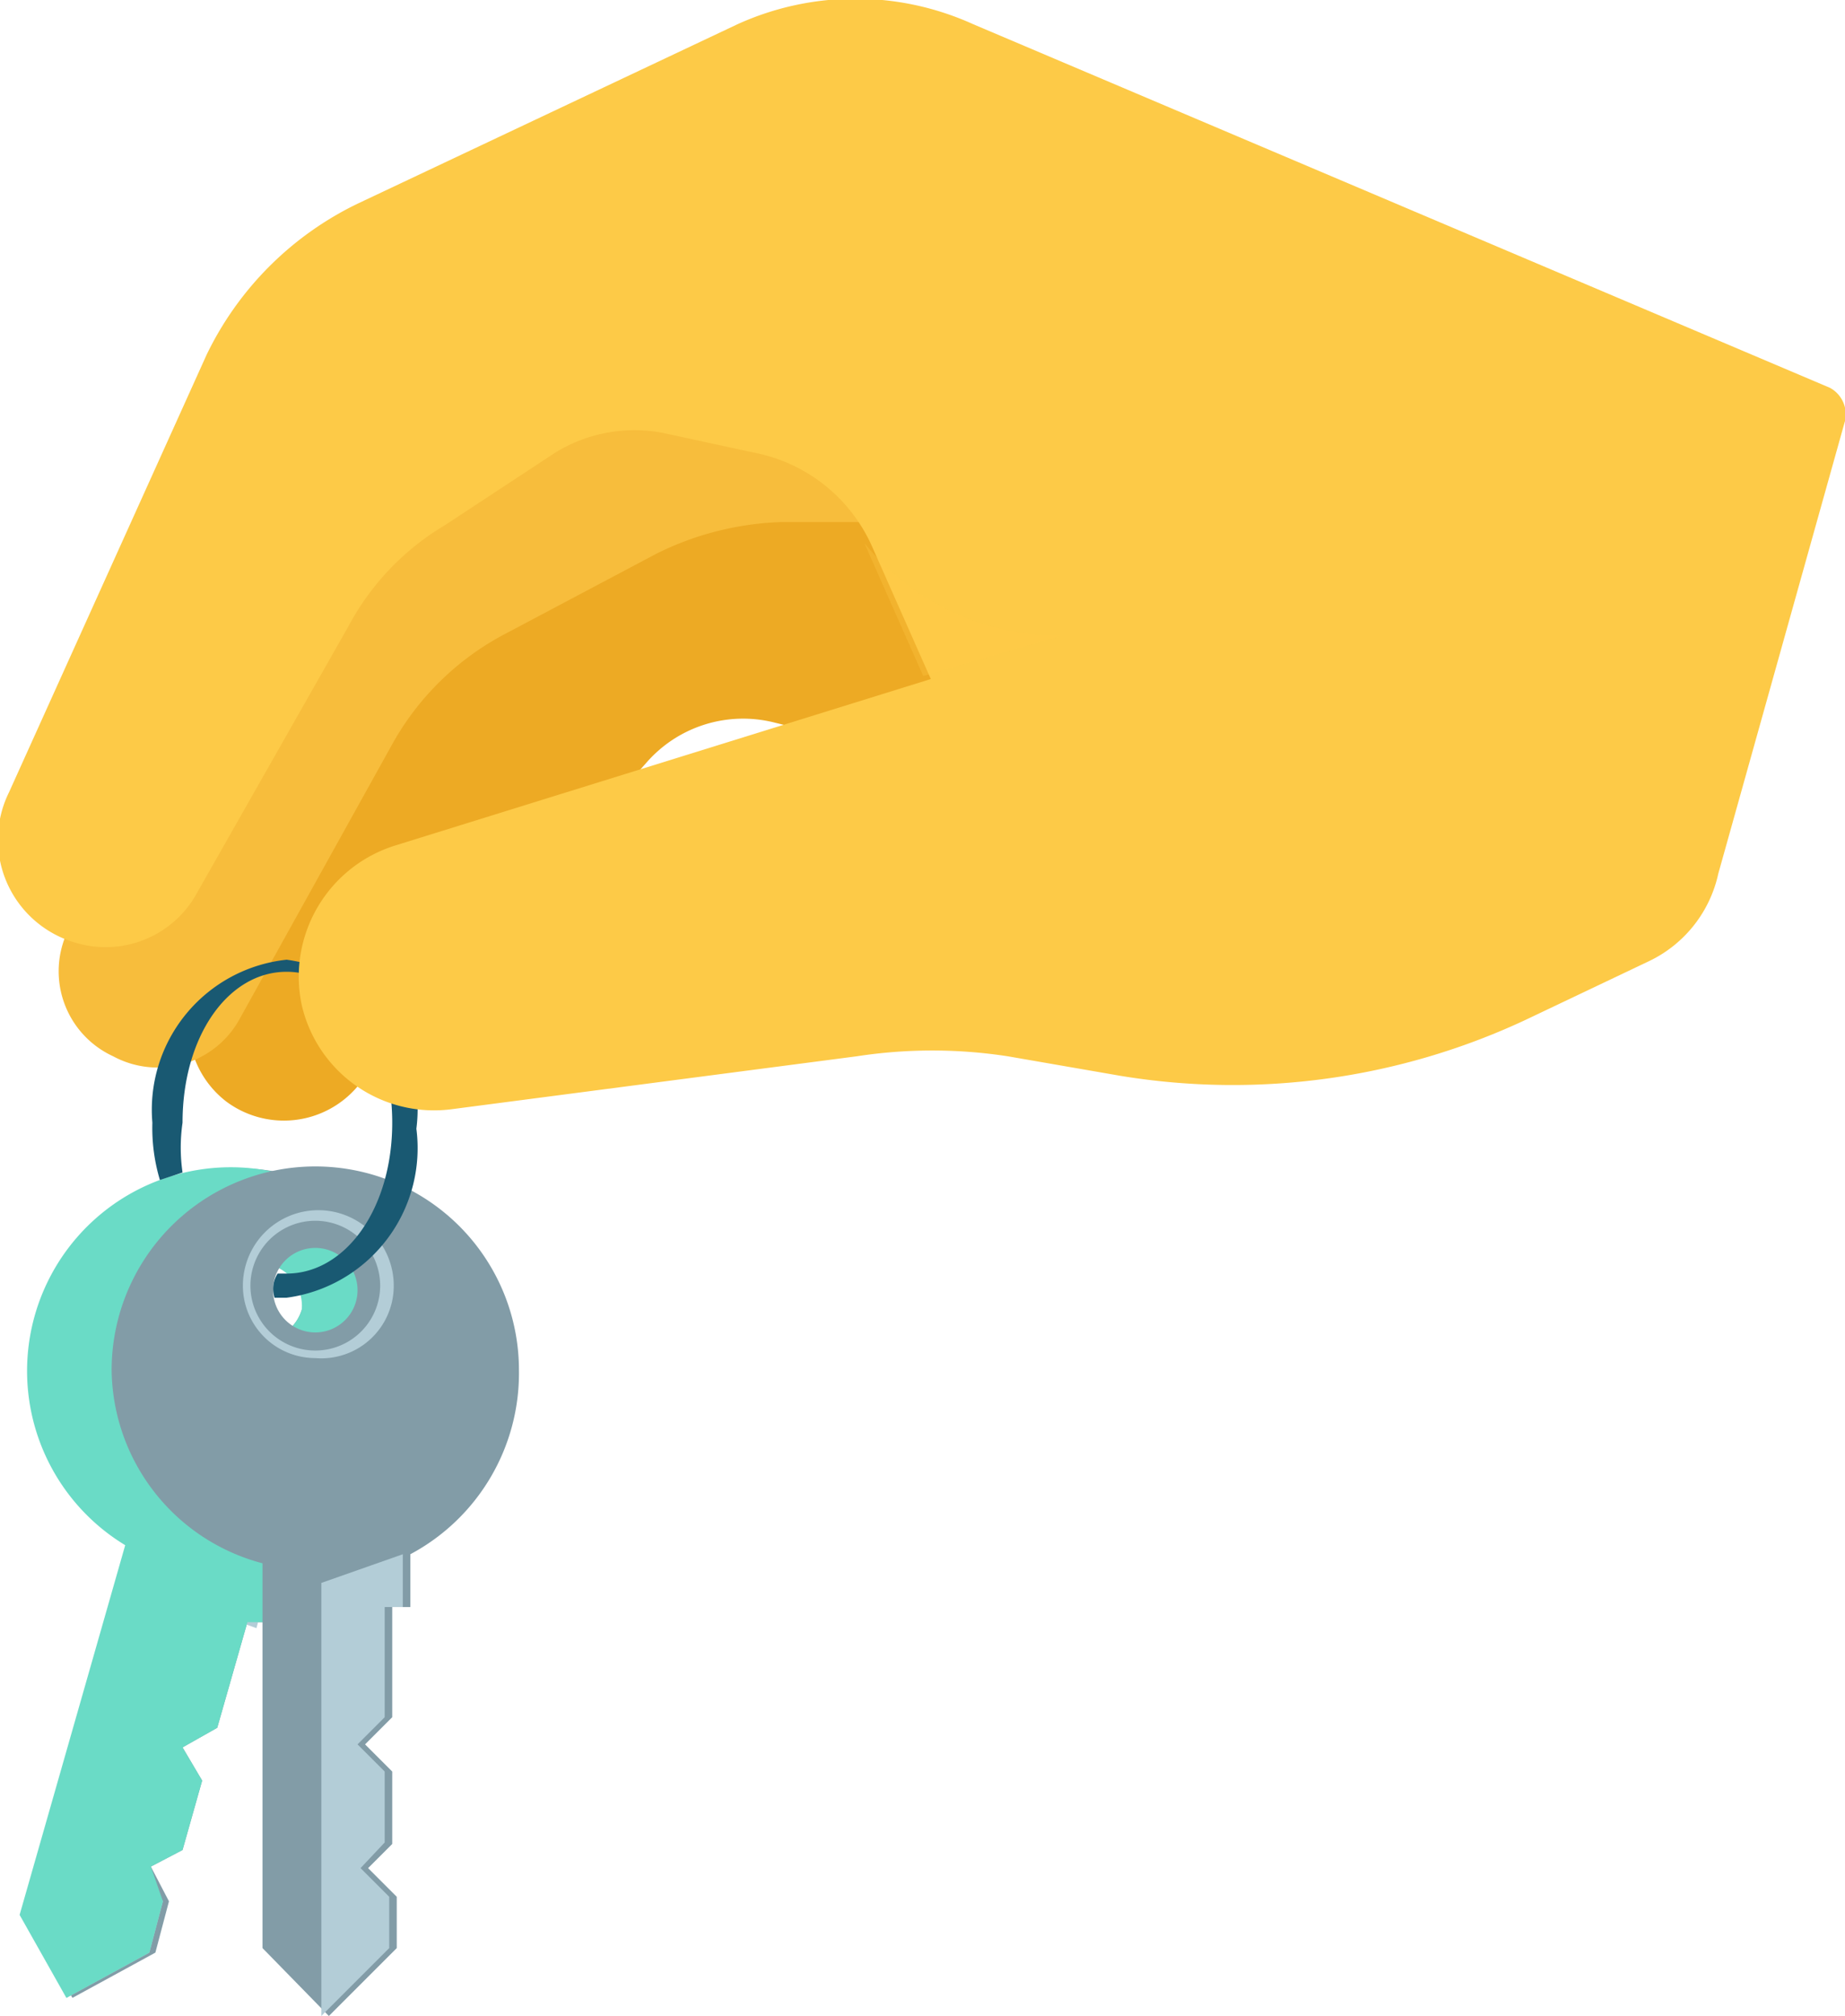<svg xmlns="http://www.w3.org/2000/svg" viewBox="0 0 12.23 13.36"><defs><style>.cls-1{isolation:isolate;}.cls-2{fill:#edaa24;}.cls-3{fill:#f7bd3c;}.cls-4{fill:#829ca7;}.cls-5{fill:#b3cdd7;}.cls-6{fill:#6adbc6;}.cls-10,.cls-6{mix-blend-mode:multiply;}.cls-7{fill:none;}.cls-8{fill:#195972;}.cls-10,.cls-9{fill:#fdca47;}.cls-10{opacity:0.3;}</style></defs><g class="cls-1"><g id="Calque_2" data-name="Calque 2"><g id="Calque_1-2" data-name="Calque 1"><path class="cls-2" d="M2.82,4.42l-1.45,2a.64.64,0,0,0,.13.88h0a.64.64,0,0,0,.87-.1L4.28,5.06a.85.85,0,0,1,.86-.27L6,5l1.87-.19L6.2,3.41l-2-.09Z"/><path class="cls-3" d="M1.53,3.89.47,6.13A.62.62,0,0,0,.75,7h0a.62.62,0,0,0,.84-.25l1-1.8a1.83,1.83,0,0,1,.76-.75l1-.53a2,2,0,0,1,.82-.21l1.41,0L4.67,2.29l-2,.27Z"/><path class="cls-4" d="M2.87,9.49a1.35,1.35,0,1,0-2,.75l-.7,2.45.31.55.55-.3.09-.34L1,12.37l.21-.11.13-.46-.13-.22.23-.13.2-.7.11,0,.09-.34A1.36,1.36,0,0,0,2.87,9.49ZM1.8,8.34A.27.27,0,0,1,2,8.68a.28.28,0,0,1-.34.19.26.26,0,0,1-.19-.34A.27.27,0,0,1,1.8,8.34Z"/><polygon class="cls-5" points="1.08 12.6 0.95 12.37 1.16 12.26 1.29 11.8 1.16 11.58 1.39 11.46 1.59 10.75 1.7 10.79 1.79 10.45 1.23 10.48 0.44 13.24 0.99 12.94 1.08 12.6"/><path class="cls-5" d="M1.59,9.07a.47.47,0,0,1-.33-.6.48.48,0,0,1,.6-.33.48.48,0,0,1-.27.93Zm.25-.88a.44.44,0,0,0-.53.3.44.44,0,0,0,.3.53.43.43,0,0,0,.23-.83Z"/><path class="cls-6" d="M2,7.82A1.35,1.35,0,0,0,.83,10.24l-.7,2.45.31.55.55-.3.09-.34L1,12.37l.21-.11.13-.46-.13-.22.23-.13.2-.7.11,0h0l.09-.34h0A1.35,1.35,0,0,0,2,7.82Zm0,.86a.28.28,0,0,1-.34.19.26.26,0,0,1-.19-.34A.28.28,0,0,1,2,8.68Z"/><path class="cls-7" d="M2.4,8.55a.28.28,0,0,0-.28-.28.28.28,0,0,0,0,.56A.28.28,0,0,0,2.4,8.55Z"/><path class="cls-4" d="M3.44,9.08a1.35,1.35,0,0,0-2.7,0,1.34,1.34,0,0,0,1,1.28v2.55l.44.45.45-.45v-.34l-.19-.19.16-.16v-.48l-.18-.18.18-.18v-.73h.12V10.3A1.36,1.36,0,0,0,3.44,9.08ZM2.09,8.27a.28.28,0,0,1,0,.56.28.28,0,0,1,0-.56Z"/><polygon class="cls-5" points="2.58 12.57 2.39 12.38 2.55 12.21 2.55 11.74 2.37 11.56 2.55 11.38 2.55 10.65 2.67 10.65 2.67 10.3 2.13 10.49 2.13 13.36 2.58 12.91 2.58 12.57"/><path class="cls-5" d="M2.09,9a.48.48,0,0,1-.48-.48.49.49,0,1,1,1,0A.48.48,0,0,1,2.09,9Zm0-.91a.43.43,0,0,0,0,.86.43.43,0,1,0,0-.86Z"/><path class="cls-8" d="M1.84,8.44H1.9c.39,0,.7-.43.7-1s-.31-1-.7-1-.69.43-.69,1a1.15,1.15,0,0,0,0,.33l-.15.05a1.2,1.2,0,0,1-.05-.38A1,1,0,0,1,1.9,6.36a1,1,0,0,1,.86,1.12A1,1,0,0,1,1.9,8.6H1.82A.19.19,0,0,1,1.84,8.44Z"/><path class="cls-9" d="M11.39,5.79l.84-3a.2.2,0,0,0-.1-.22L6.45.16a1.89,1.89,0,0,0-1.56,0L2.37,1.35a2.15,2.15,0,0,0-1,1L.06,5.25a.71.71,0,0,0,.45,1h0a.69.69,0,0,0,.8-.34l1-1.76a1.72,1.72,0,0,1,.64-.67L3.68,3a1,1,0,0,1,.72-.13L5,3a1.08,1.08,0,0,1,.78.62l.39.88L2.63,5.6A.91.91,0,0,0,2,6.66H2a.9.9,0,0,0,1,.69L5.68,7a3.29,3.29,0,0,1,1,0l.75.13a4.58,4.58,0,0,0,2.68-.37l.82-.39A.84.84,0,0,0,11.39,5.79Z"/><path class="cls-10" d="M6.12,4.48l.93-.27A1.66,1.66,0,0,1,5.73,3.6Z"/></g></g></g></svg>